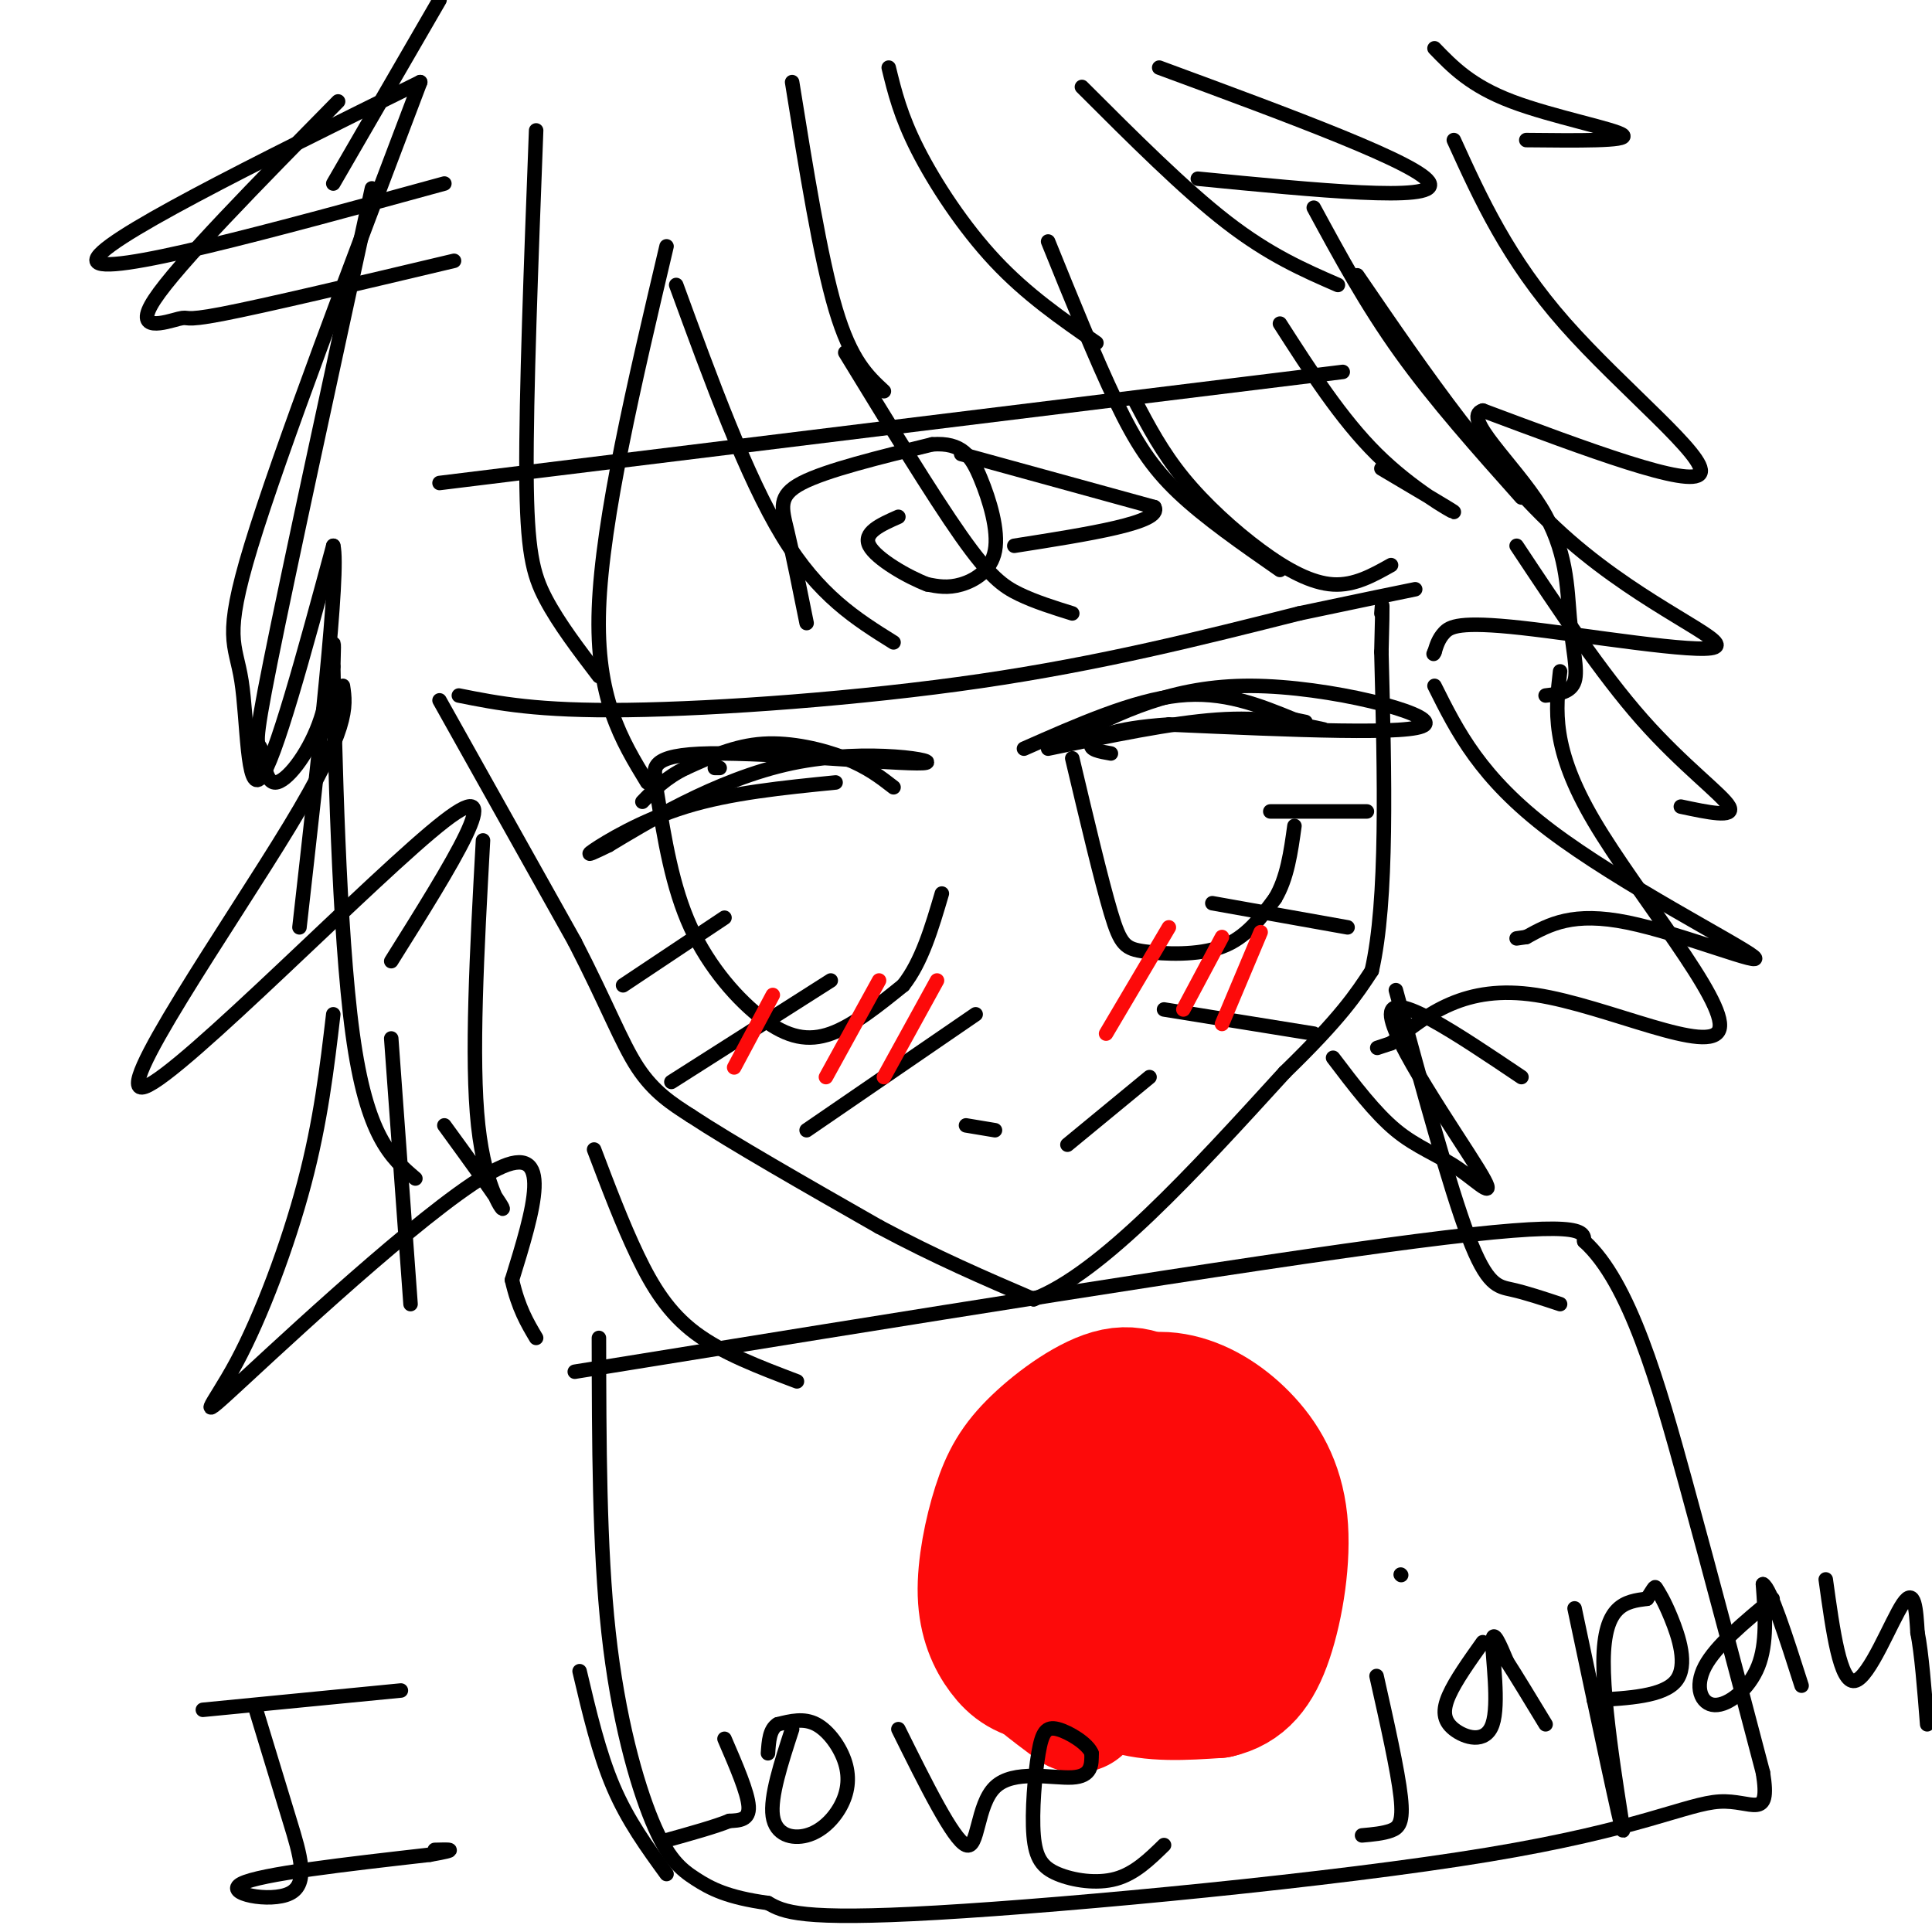 <svg viewBox='0 0 400 400' version='1.1' xmlns='http://www.w3.org/2000/svg' xmlns:xlink='http://www.w3.org/1999/xlink'><g fill='none' stroke='#000000' stroke-width='3' stroke-linecap='round' stroke-linejoin='round'><path d='M91,145c0.000,0.000 28.000,50.000 28,50'/><path d='M119,195c6.756,13.111 9.644,20.889 13,26c3.356,5.111 7.178,7.556 11,10'/><path d='M143,231c8.333,5.500 23.667,14.250 39,23'/><path d='M182,254c11.833,6.333 21.917,10.667 32,15'/><path d='M214,269c14.000,-5.333 33.000,-26.167 52,-47'/><path d='M266,222c11.667,-11.333 14.833,-16.167 18,-21'/><path d='M284,201c3.333,-14.500 2.667,-40.250 2,-66'/><path d='M286,135c0.333,-12.333 0.167,-10.167 0,-8'/><path d='M95,144c8.133,1.622 16.267,3.244 35,3c18.733,-0.244 48.067,-2.356 73,-6c24.933,-3.644 45.467,-8.822 66,-14'/><path d='M269,127c15.000,-3.167 19.500,-4.083 24,-5'/><path d='M91,100c0.000,0.000 187.000,-23.000 187,-23'/><path d='M167,129c-1.422,-7.089 -2.844,-14.178 -4,-19c-1.156,-4.822 -2.044,-7.378 3,-10c5.044,-2.622 16.022,-5.311 27,-8'/><path d='M193,92c6.171,-0.450 8.097,2.426 10,7c1.903,4.574 3.781,10.847 3,15c-0.781,4.153 -4.223,6.187 -7,7c-2.777,0.813 -4.888,0.407 -7,0'/><path d='M192,121c-4.022,-1.511 -10.578,-5.289 -12,-8c-1.422,-2.711 2.289,-4.356 6,-6'/><path d='M199,94c0.000,0.000 40.000,11.000 40,11'/><path d='M239,105c1.833,3.167 -13.583,5.583 -29,8'/><path d='M283,168c0.000,0.000 -20.000,0.000 -20,0'/><path d='M279,192c0.000,0.000 -28.000,-5.000 -28,-5'/><path d='M272,214c0.000,0.000 -31.000,-5.000 -31,-5'/><path d='M129,204c0.000,0.000 21.000,-14.000 21,-14'/><path d='M139,224c0.000,0.000 33.000,-21.000 33,-21'/><path d='M167,234c0.000,0.000 35.000,-24.000 35,-24'/><path d='M119,284c69.583,-11.250 139.167,-22.500 174,-27c34.833,-4.500 34.917,-2.250 35,0'/><path d='M328,257c9.400,8.444 15.400,29.556 21,50c5.600,20.444 10.800,40.222 16,60'/><path d='M365,367c1.640,10.172 -2.262,5.603 -9,6c-6.738,0.397 -16.314,5.761 -48,11c-31.686,5.239 -85.482,10.354 -114,12c-28.518,1.646 -31.759,-0.177 -35,-2'/><path d='M159,394c-8.404,-1.142 -11.912,-2.997 -15,-5c-3.088,-2.003 -5.754,-4.155 -9,-12c-3.246,-7.845 -7.070,-21.384 -9,-39c-1.930,-17.616 -1.965,-39.308 -2,-61'/></g>
<g fill='none' stroke='#FD0A0A' stroke-width='28' stroke-linecap='round' stroke-linejoin='round'><path d='M237,305c-4.518,1.696 -9.036,3.393 -12,9c-2.964,5.607 -4.375,15.125 -3,22c1.375,6.875 5.536,11.107 11,13c5.464,1.893 12.232,1.446 19,1'/><path d='M252,350c4.939,-1.121 7.787,-4.423 10,-11c2.213,-6.577 3.791,-16.429 3,-24c-0.791,-7.571 -3.951,-12.862 -8,-17c-4.049,-4.138 -8.985,-7.123 -14,-8c-5.015,-0.877 -10.107,0.352 -17,7c-6.893,6.648 -15.587,18.713 -19,27c-3.413,8.287 -1.547,12.796 2,17c3.547,4.204 8.773,8.102 14,12'/><path d='M239,317c-1.785,8.500 -3.571,17.000 -1,21c2.571,4.000 9.498,3.500 12,-1c2.502,-4.500 0.578,-13.000 -1,-19c-1.578,-6.000 -2.809,-9.500 -7,-8c-4.191,1.500 -11.340,8.000 -15,14c-3.660,6.000 -3.830,11.500 -4,17'/><path d='M223,341c-0.915,3.933 -1.203,5.265 2,6c3.203,0.735 9.896,0.871 16,-3c6.104,-3.871 11.618,-11.751 13,-20c1.382,-8.249 -1.368,-16.867 -4,-22c-2.632,-5.133 -5.146,-6.779 -8,-9c-2.854,-2.221 -6.047,-5.015 -11,-4c-4.953,1.015 -11.665,5.838 -16,10c-4.335,4.162 -6.291,7.662 -8,13c-1.709,5.338 -3.169,12.513 -3,18c0.169,5.487 1.969,9.285 4,12c2.031,2.715 4.295,4.347 9,5c4.705,0.653 11.853,0.326 19,0'/><path d='M236,347c6.285,-1.956 12.498,-6.846 16,-15c3.502,-8.154 4.295,-19.572 2,-27c-2.295,-7.428 -7.676,-10.866 -12,-12c-4.324,-1.134 -7.591,0.036 -12,4c-4.409,3.964 -9.960,10.723 -13,16c-3.040,5.277 -3.570,9.073 -4,12c-0.430,2.927 -0.761,4.984 0,8c0.761,3.016 2.616,6.990 6,10c3.384,3.010 8.299,5.054 13,5c4.701,-0.054 9.189,-2.207 13,-4c3.811,-1.793 6.946,-3.227 8,-6c1.054,-2.773 0.027,-6.887 -1,-11'/><path d='M252,327c-1.521,-2.382 -4.823,-2.837 -8,-2c-3.177,0.837 -6.230,2.967 -9,6c-2.770,3.033 -5.258,6.967 -4,11c1.258,4.033 6.262,8.163 9,8c2.738,-0.163 3.211,-4.618 2,-7c-1.211,-2.382 -4.105,-2.691 -7,-3'/></g>
<g fill='none' stroke='#000000' stroke-width='3' stroke-linecap='round' stroke-linejoin='round'><path d='M212,155c11.333,-5.000 22.667,-10.000 32,-11c9.333,-1.000 16.667,2.000 24,5'/><path d='M268,149c4.000,0.833 2.000,0.417 0,0'/><path d='M222,157c3.000,12.649 6.000,25.298 8,32c2.000,6.702 3.000,7.458 7,8c4.000,0.542 11.000,0.869 16,-1c5.000,-1.869 8.000,-5.935 11,-10'/><path d='M264,186c2.500,-4.167 3.250,-9.583 4,-15'/><path d='M185,163c-2.689,-2.089 -5.378,-4.178 -10,-6c-4.622,-1.822 -11.178,-3.378 -17,-3c-5.822,0.378 -10.911,2.689 -16,5'/><path d='M142,159c-4.167,2.000 -6.583,4.500 -9,7'/><path d='M136,164c1.589,9.833 3.179,19.667 7,28c3.821,8.333 9.875,15.167 15,19c5.125,3.833 9.321,4.667 14,3c4.679,-1.667 9.839,-5.833 15,-10'/><path d='M187,204c3.833,-4.833 5.917,-11.917 8,-19'/><path d='M200,233c0.000,0.000 6.000,1.000 6,1'/><path d='M238,223c0.000,0.000 -17.000,14.000 -17,14'/><path d='M111,27c-1.044,27.444 -2.089,54.889 -2,71c0.089,16.111 1.311,20.889 4,26c2.689,5.111 6.844,10.556 11,16'/><path d='M138,51c-6.667,28.250 -13.333,56.500 -14,75c-0.667,18.500 4.667,27.250 10,36'/><path d='M140,59c7.250,19.833 14.500,39.667 22,52c7.500,12.333 15.250,17.167 23,22'/><path d='M175,73c9.044,14.800 18.089,29.600 24,38c5.911,8.400 8.689,10.400 12,12c3.311,1.600 7.156,2.800 11,4'/><path d='M217,50c4.933,12.178 9.867,24.356 14,33c4.133,8.644 7.467,13.756 13,19c5.533,5.244 13.267,10.622 21,16'/><path d='M235,83c2.792,5.298 5.583,10.595 10,16c4.417,5.405 10.458,10.917 16,15c5.542,4.083 10.583,6.738 15,7c4.417,0.262 8.208,-1.869 12,-4'/><path d='M272,43c5.417,10.000 10.833,20.000 18,30c7.167,10.000 16.083,20.000 25,30'/><path d='M265,67c6.333,9.867 12.667,19.733 20,27c7.333,7.267 15.667,11.933 16,12c0.333,0.067 -7.333,-4.467 -15,-9'/><path d='M301,29c5.600,12.311 11.200,24.622 23,38c11.800,13.378 29.800,27.822 28,31c-1.800,3.178 -23.400,-4.911 -45,-13'/><path d='M307,85c-4.573,1.322 6.496,11.128 12,20c5.504,8.872 5.443,16.812 6,23c0.557,6.188 1.730,10.625 1,13c-0.730,2.375 -3.365,2.687 -6,3'/><path d='M77,39c-8.625,39.655 -17.250,79.310 -21,98c-3.750,18.690 -2.626,16.414 -2,18c0.626,1.586 0.756,7.033 3,7c2.244,-0.033 6.604,-5.547 9,-12c2.396,-6.453 2.827,-13.844 3,-16c0.173,-2.156 0.086,0.922 0,4'/><path d='M69,138c0.311,16.178 1.089,54.622 4,76c2.911,21.378 7.956,25.689 13,30'/><path d='M100,174c-1.244,22.644 -2.489,45.289 -1,59c1.489,13.711 5.711,18.489 5,17c-0.711,-1.489 -6.356,-9.244 -12,-17'/><path d='M81,215c0.000,0.000 4.000,55.000 4,55'/><path d='M69,210c-1.300,11.073 -2.600,22.147 -6,35c-3.400,12.853 -8.901,27.486 -14,37c-5.099,9.514 -9.796,13.907 2,3c11.796,-10.907 40.085,-37.116 52,-43c11.915,-5.884 7.458,8.558 3,23'/><path d='M106,265c1.333,5.833 3.167,8.917 5,12'/><path d='M123,238c2.933,7.733 5.867,15.467 9,22c3.133,6.533 6.467,11.867 12,16c5.533,4.133 13.267,7.067 21,10'/><path d='M276,219c4.330,5.710 8.660,11.419 13,15c4.340,3.581 8.689,5.032 13,8c4.311,2.968 8.584,7.453 4,0c-4.584,-7.453 -18.024,-26.844 -18,-32c0.024,-5.156 13.512,3.922 27,13'/><path d='M297,142c4.744,9.512 9.488,19.024 24,30c14.512,10.976 38.792,23.417 42,26c3.208,2.583 -14.655,-4.690 -26,-7c-11.345,-2.310 -16.173,0.345 -21,3'/><path d='M316,194c-3.500,0.500 -1.750,0.250 0,0'/><path d='M314,113c8.756,13.200 17.511,26.400 26,36c8.489,9.600 16.711,15.600 18,18c1.289,2.400 -4.356,1.200 -10,0'/><path d='M70,21c-16.643,16.911 -33.286,33.821 -38,41c-4.714,7.179 2.500,4.625 5,4c2.500,-0.625 0.286,0.679 9,-1c8.714,-1.679 28.357,-6.339 48,-11'/><path d='M53,354c2.429,8.000 4.857,16.000 7,23c2.143,7.000 4.000,13.000 0,15c-4.000,2.000 -13.857,0.000 -10,-2c3.857,-2.000 21.429,-4.000 39,-6'/><path d='M89,384c6.667,-1.167 3.833,-1.083 1,-1'/><path d='M42,354c0.000,0.000 41.000,-4.000 41,-4'/><path d='M120,346c2.000,8.500 4.000,17.000 7,24c3.000,7.000 7.000,12.500 11,18'/><path d='M150,360c2.417,5.583 4.833,11.167 5,14c0.167,2.833 -1.917,2.917 -4,3'/><path d='M151,377c-2.833,1.167 -7.917,2.583 -13,4'/><path d='M164,358c-2.288,7.029 -4.577,14.057 -4,18c0.577,3.943 4.019,4.800 7,4c2.981,-0.800 5.500,-3.256 7,-6c1.500,-2.744 1.981,-5.777 1,-9c-0.981,-3.223 -3.423,-6.635 -6,-8c-2.577,-1.365 -5.288,-0.682 -8,0'/><path d='M161,357c-1.667,1.000 -1.833,3.500 -2,6'/><path d='M186,358c5.690,11.470 11.381,22.940 14,24c2.619,1.060 2.167,-8.292 6,-12c3.833,-3.708 11.952,-1.774 16,-2c4.048,-0.226 4.024,-2.613 4,-5'/><path d='M226,363c-0.750,-1.965 -4.627,-4.378 -7,-5c-2.373,-0.622 -3.244,0.546 -4,5c-0.756,4.454 -1.399,12.194 -1,17c0.399,4.806 1.838,6.679 5,8c3.162,1.321 8.046,2.092 12,1c3.954,-1.092 6.977,-4.046 10,-7'/><path d='M285,347c2.200,9.800 4.400,19.600 5,25c0.600,5.400 -0.400,6.400 -2,7c-1.600,0.600 -3.800,0.800 -6,1'/><path d='M290,326c0.000,0.000 0.100,0.100 0.1,0.1'/><path d='M307,340c-2.825,3.968 -5.649,7.936 -7,11c-1.351,3.064 -1.228,5.223 1,7c2.228,1.777 6.561,3.171 8,-1c1.439,-4.171 -0.018,-13.906 0,-17c0.018,-3.094 1.509,0.453 3,4'/><path d='M312,344c1.833,2.833 4.917,7.917 8,13'/><path d='M326,333c4.867,23.022 9.733,46.044 10,46c0.267,-0.044 -4.067,-23.156 -4,-35c0.067,-11.844 4.533,-12.422 9,-13'/><path d='M341,331c1.734,-2.633 1.568,-2.716 2,-2c0.432,0.716 1.463,2.231 3,6c1.537,3.769 3.582,9.791 1,13c-2.582,3.209 -9.791,3.604 -17,4'/><path d='M367,331c-5.881,4.875 -11.762,9.750 -14,14c-2.238,4.250 -0.833,7.875 2,8c2.833,0.125 7.095,-3.250 9,-8c1.905,-4.750 1.452,-10.875 1,-17'/><path d='M365,328c1.500,0.667 4.750,10.833 8,21'/><path d='M378,327c1.489,10.778 2.978,21.556 6,21c3.022,-0.556 7.578,-12.444 10,-16c2.422,-3.556 2.711,1.222 3,6'/><path d='M397,338c0.833,4.167 1.417,11.583 2,19'/><path d='M87,17c-14.536,38.286 -29.071,76.571 -35,96c-5.929,19.429 -3.250,20.000 -2,28c1.250,8.000 1.071,23.429 4,20c2.929,-3.429 8.964,-25.714 15,-48'/><path d='M69,113c1.333,5.167 -2.833,42.083 -7,79'/><path d='M71,142c0.655,4.339 1.310,8.679 -11,29c-12.310,20.321 -37.583,56.625 -30,54c7.583,-2.625 48.024,-44.179 62,-55c13.976,-10.821 1.488,9.089 -11,29'/><path d='M281,57c14.112,20.632 28.223,41.263 44,55c15.777,13.737 33.219,20.579 30,22c-3.219,1.421 -27.097,-2.579 -40,-4c-12.903,-1.421 -14.829,-0.263 -16,1c-1.171,1.263 -1.585,2.632 -2,4'/><path d='M297,135c-0.333,0.667 -0.167,0.333 0,0'/><path d='M323,139c-0.935,7.970 -1.869,15.940 7,31c8.869,15.060 27.542,37.208 26,43c-1.542,5.792 -23.298,-4.774 -38,-7c-14.702,-2.226 -22.351,3.887 -30,10'/><path d='M288,216c-5.000,1.667 -2.500,0.833 0,0'/><path d='M289,205c5.556,20.378 11.111,40.756 15,51c3.889,10.244 6.111,10.356 9,11c2.889,0.644 6.444,1.822 10,3'/><path d='M164,17c2.917,18.167 5.833,36.333 9,47c3.167,10.667 6.583,13.833 10,17'/><path d='M184,14c1.222,5.000 2.444,10.000 6,17c3.556,7.000 9.444,16.000 16,23c6.556,7.000 13.778,12.000 21,17'/><path d='M224,18c10.583,10.583 21.167,21.167 30,28c8.833,6.833 15.917,9.917 23,13'/><path d='M240,14c27.333,10.083 54.667,20.167 56,24c1.333,3.833 -23.333,1.417 -48,-1'/><path d='M297,10c3.756,3.889 7.511,7.778 16,11c8.489,3.222 21.711,5.778 23,7c1.289,1.222 -9.356,1.111 -20,1'/><path d='M87,17c-33.917,16.750 -67.833,33.500 -67,37c0.833,3.500 36.417,-6.250 72,-16'/><path d='M91,0c0.000,0.000 -22.000,38.000 -22,38'/><path d='M148,159c0.000,0.000 1.000,0.000 1,0'/><path d='M173,162c-10.911,1.089 -21.822,2.178 -31,5c-9.178,2.822 -16.622,7.378 -19,9c-2.378,1.622 0.311,0.311 3,-1'/><path d='M126,175c6.767,-4.056 22.185,-13.695 38,-17c15.815,-3.305 32.027,-0.274 27,0c-5.027,0.274 -31.293,-2.207 -44,-2c-12.707,0.207 -11.853,3.104 -11,6'/><path d='M221,153c10.867,-5.533 21.733,-11.067 38,-11c16.267,0.067 37.933,5.733 36,8c-1.933,2.267 -27.467,1.133 -53,0'/><path d='M242,150c-11.978,0.800 -15.422,2.800 -16,4c-0.578,1.200 1.711,1.600 4,2'/><path d='M274,151c-6.250,-1.333 -12.500,-2.667 -22,-2c-9.500,0.667 -22.250,3.333 -35,6'/></g>
<g fill='none' stroke='#FD0A0A' stroke-width='3' stroke-linecap='round' stroke-linejoin='round'><path d='M160,206c0.000,0.000 -8.000,15.000 -8,15'/><path d='M182,203c0.000,0.000 -11.000,20.000 -11,20'/><path d='M194,203c0.000,0.000 -11.000,20.000 -11,20'/><path d='M242,192c0.000,0.000 -13.000,22.000 -13,22'/><path d='M253,194c0.000,0.000 -8.000,15.000 -8,15'/><path d='M261,193c0.000,0.000 -8.000,19.000 -8,19'/></g>
</svg>